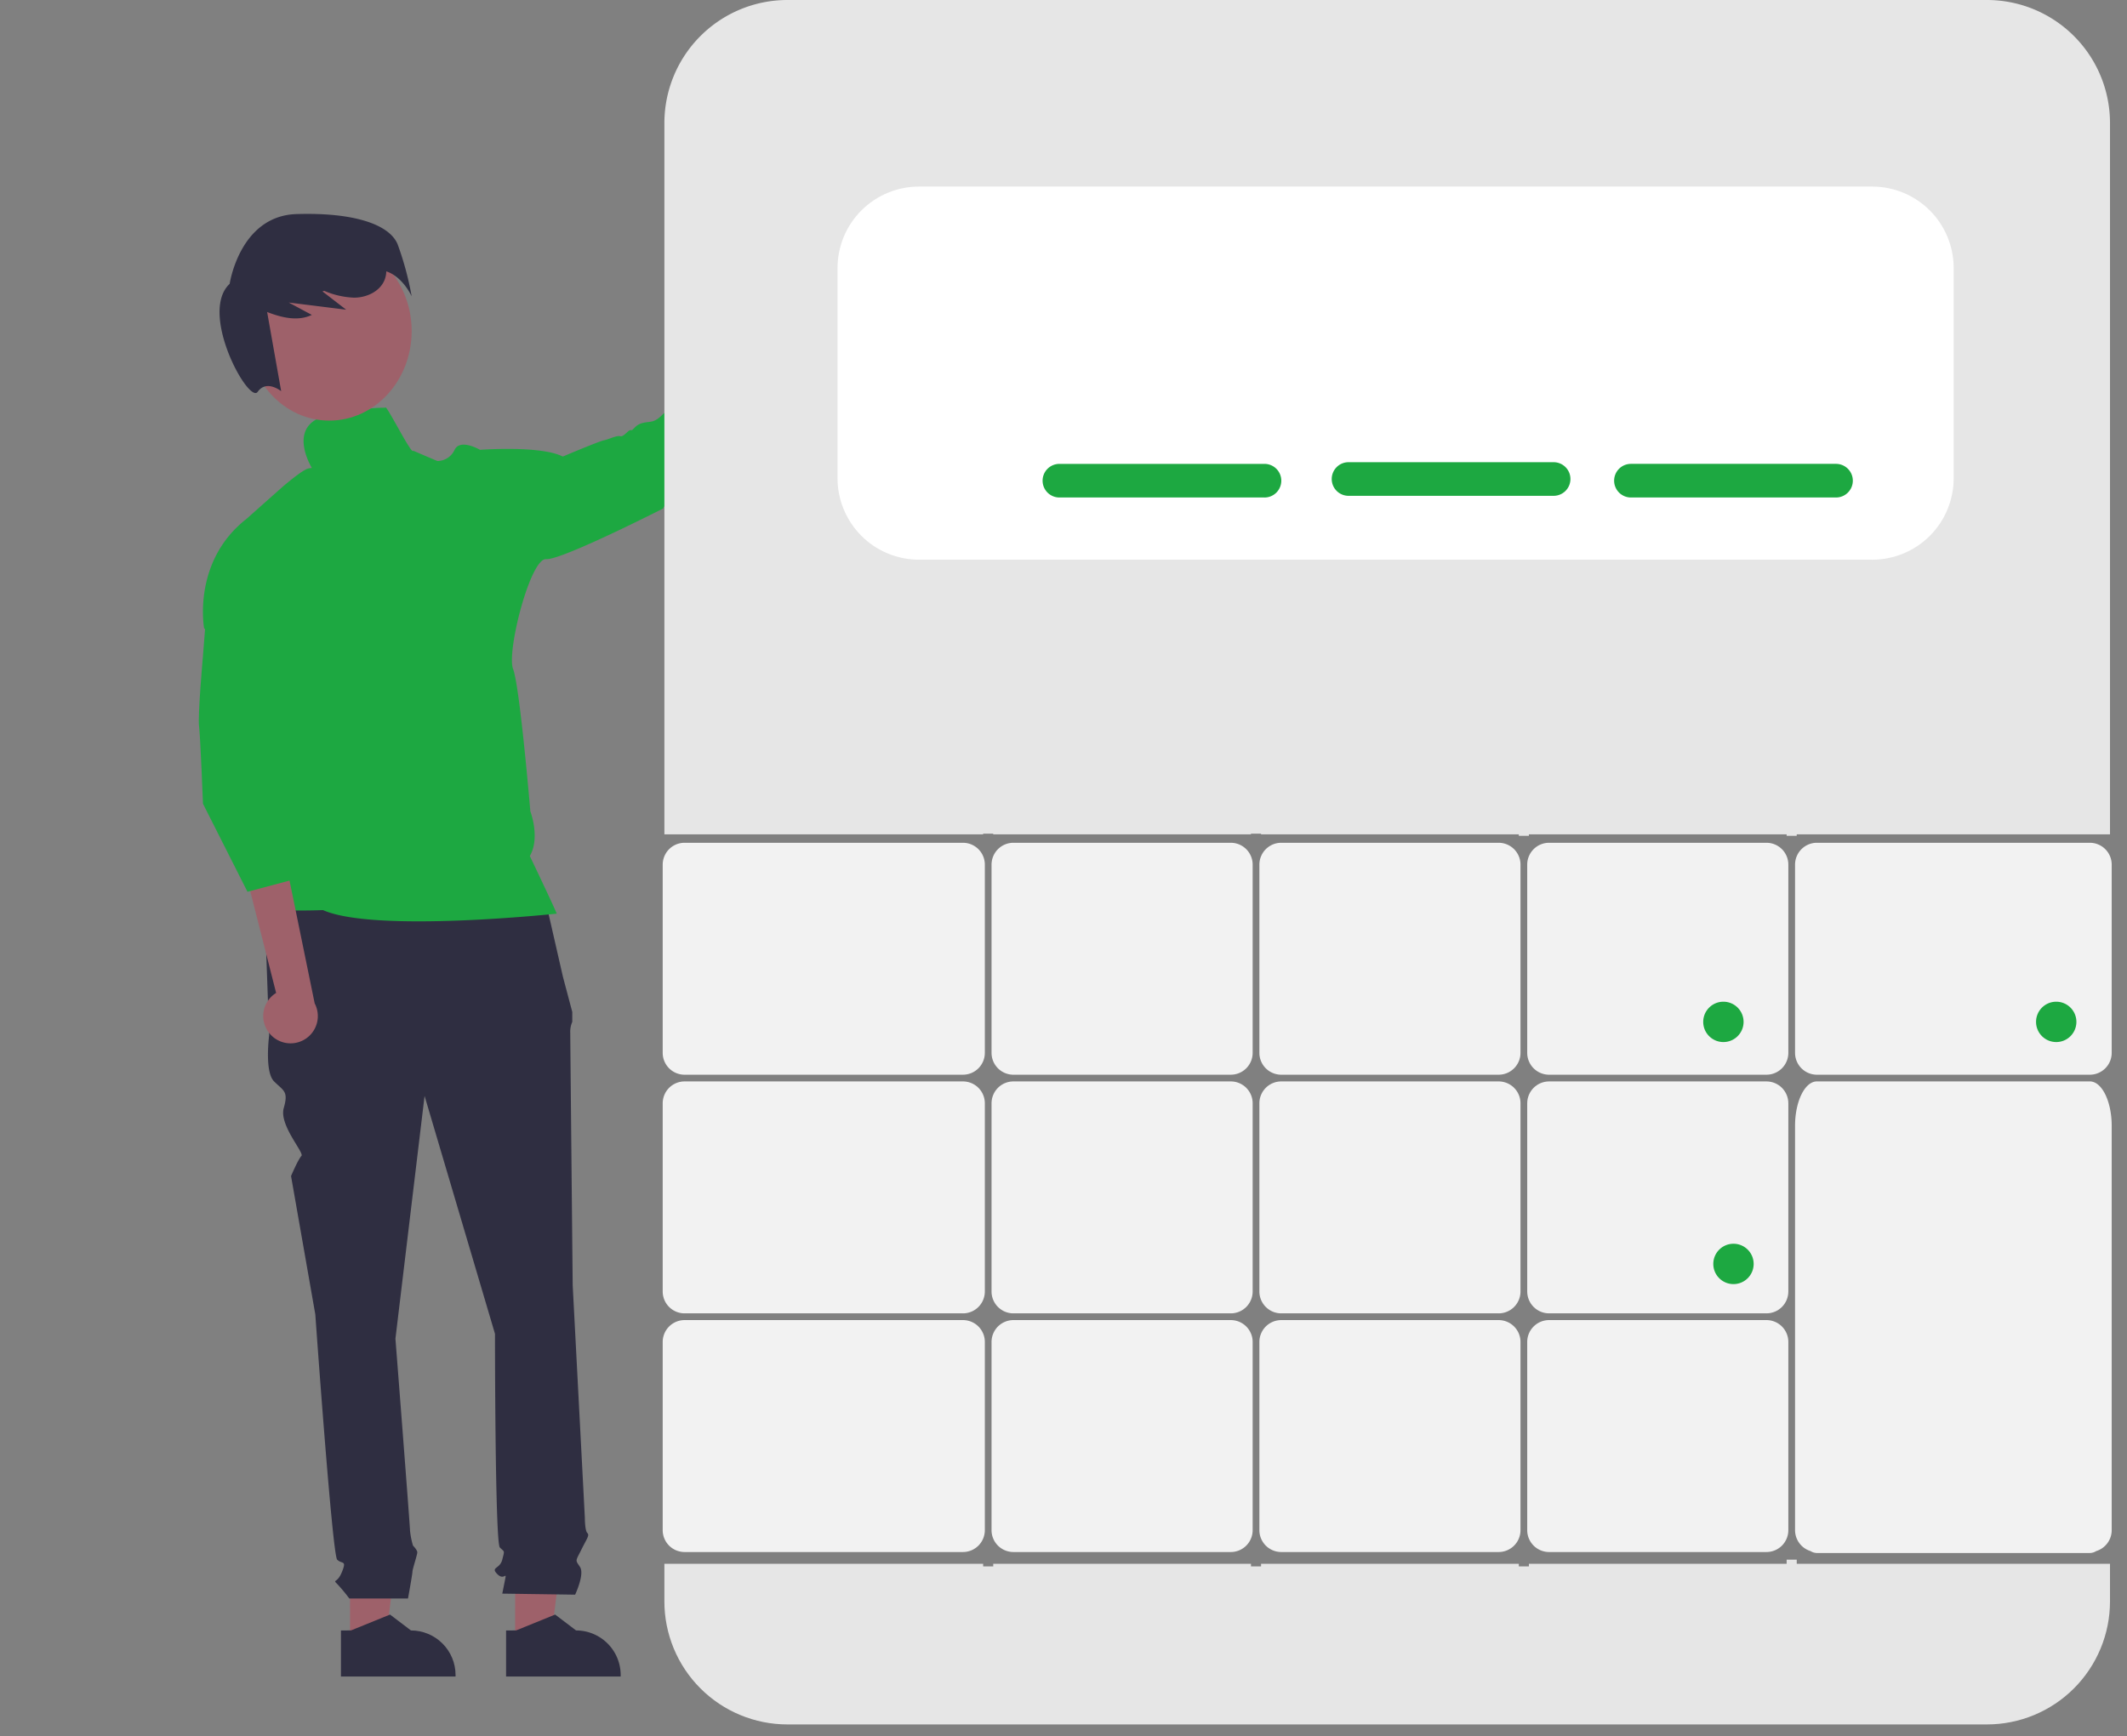 <svg xmlns="http://www.w3.org/2000/svg" fill="none" viewBox="0 0 169 138"><rect x="0" y="0" width="169" height="138" fill="#808080" stroke="none"/><g clip-path="url(#a)"><path fill="#9E616A" d="M68.296 32.616a2.155 2.155 0 0 1-.499.789c-.222.223-.49.396-.786.504-.296.109-.612.151-.925.124a2.154 2.154 0 0 1-.891-.279l-9.631 8.069-.523-3.944 9.42-7.212a2.166 2.166 0 0 1 1.253-.894 2.166 2.166 0 0 1 1.53.164c.473.24.841.645 1.035 1.139.194.494.2 1.041.018 1.539Z"/><path fill="#F2F2F2" d="M140.355 104.381h-17.274c-.46 0-.902-.183-1.227-.509-.326-.326-.509-.767-.509-1.227V87.684c0-.46.183-.902.509-1.227.325-.326.767-.509 1.227-.509h17.274c.46.001.902.184 1.227.509.326.326.509.767.509 1.227v14.961c0 .46-.183.901-.509 1.227-.325.326-.767.509-1.227.509Z"/><path fill="#9E616A" d="M27.811 130.505h2.824l1.343-10.894h-4.168l.001 10.894Z"/><path fill="#2F2E41" d="m27.091 129.583.795-.001 3.103-1.262 1.663 1.262h0c.94 0 1.841.374 2.506 1.039.665.664 1.038 1.566 1.038 2.506v.115H27.091l-0-3.659Z"/><path fill="#9E616A" d="M40.93 130.505h2.824l1.343-10.894h-4.168l.001 10.894Z"/><path fill="#2F2E41" d="m40.21 129.583.795-.001 3.103-1.262 1.663 1.262h0c.94 0 1.841.374 2.506 1.039.665.664 1.038 1.566 1.038 2.506v.115h-9.105l-0-3.659ZM43.188 70.891l-22.187.579.386 10.806s-.386 2.894.386 3.666c.772.772 1.158.772.772 2.123-.386 1.351 1.653 3.557 1.405 3.804-.248.248-.826 1.598-.826 1.598l1.929 10.999s1.351 19.102 1.736 19.488c.386.386.772 0 .386.965-.386.965-.772.579-.386.965.342.368.664.755.965 1.158h4.664s.352-1.93.352-2.123c0-.193.386-1.351.386-1.544 0-.192-.341-.534-.341-.534a6.354 6.354 0 0 1-.238-1.202c0-.386-1.158-15.244-1.158-15.244l2.315-19.295 5.595 18.909s0 16.595.386 16.981c.386.385.386.193.193.964-.193.772-.965.579-.386 1.158s.772-.386.579.579l-.193.965 5.788.083s.772-1.627.386-2.206c-.386-.579-.363-.421.108-1.368.471-.947.664-1.14.471-1.333-.193-.193-.193-1.219-.193-1.219l-.965-18.463S45.31 82.661 45.31 82.082c-.015-.298.04-.595.16-.868v-.786l-.739-2.784-1.544-6.753Z"/><path fill="#1DA841" d="M30.617 32.405c-1.336 0-2.196.184-4.274.534-3.836.646-1.539 4.292-1.539 4.292s.174-.088-.296 0c-.47.088-2.073 1.475-2.073 1.475l-2.866 2.546c-4.319 3.39-3.352 8.68-3.352 8.68l6.299 6.34-2.759 12.72s1.173 1.889.566 2.736c-.606.847 5.342.604 5.342.604 4.106 1.83 18.57.283 18.57.283-.2-.524-2.137-4.582-2.137-4.582.842-1.453.04-3.553.04-3.553s-.836-9.933-1.37-11.306c-.534-1.373 1.368-8.814 2.618-8.733 1.25.08 9.325-4.039 9.325-4.039s-.203-.323 2.463-1.413a13.066 13.066 0 0 0 4.138-2.61l1.095-2.188c-.526.203-2.303-3.147-2.303-3.147l-.775.295-.449-.13s-3.502.997-4.218 1.723c-.716.727-.956.524-1.603.687-.646.163-.727.617-.93.566-.203-.051-.564.564-.847.484-.283-.08-.889.243-1.293.323-.403.08-3.269 1.293-3.269 1.293-1.774-.898-6.582-.534-6.582-.534s-1.573-.927-2.019 0c-.12.263-.313.487-.555.645a1.52 1.52 0 0 1-.815.245l-1.918-.82c-.112.407-2.204-3.835-2.215-3.413Z"/><path fill="#9E616A" d="M21.46 82.184a2.155 2.155 0 0 1-.455-.815 2.154 2.154 0 0 1-.068-.931 2.155 2.155 0 0 1 1.003-1.522l-2.717-10.683 3.715 1.424 2.065 10.088c.247.469.314 1.013.187 1.528-.127.515-.438.966-.875 1.266a2.166 2.166 0 0 1-1.495.366 2.166 2.166 0 0 1-1.36-.72Z"/><path fill="#1DA841" d="m16.459 47.9-.336 4.266s-.417 4.687-.308 5.554c.109.867.313 6.159.313 6.159l3.536 6.997 4.007-1.069-.24-3.282.24 3.015.534-2.672-1.336-4.542.801-1.603-.404-5.381-6.808-7.443Z"/><path fill="#9E616A" d="M26.167 33.429c3.613 0 6.542-3.187 6.542-7.119 0-3.932-2.929-7.119-6.542-7.119s-6.542 3.187-6.542 7.119c0 3.932 2.929 7.119 6.542 7.119Z"/><path fill="#2F2E41" d="M31.591 19.409c-.666-1.592-3.52-2.538-8.036-2.395-4.516.142-5.307 5.544-5.307 5.544-2.487 2.326 1.528 9.586 2.225 8.585.697-1.001 1.867-.055 1.867-.055l-1.115-6.29c1.177.454 2.443.759 3.551.23l-1.835-.984 4.562.569-1.881-1.452c.046-.015.091-.031.137-.046a6.666 6.666 0 0 0 2.383.543c.959-.007 1.978-.458 2.38-1.331.107-.24.165-.499.17-.761 1.322.431 2.017 1.985 2.017 1.985a24.543 24.543 0 0 0-1.118-4.142Z"/><path fill="#F2F2F2" d="M140.355 85.415h-17.274c-.46-.001-.902-.184-1.227-.509a1.734 1.734 0 0 1-.509-1.227V68.717c0-.46.183-.902.509-1.227.325-.326.767-.509 1.227-.509h17.274c.46.001.902.184 1.227.509.326.326.509.767.509 1.227v14.961c0 .46-.183.902-.509 1.227-.325.326-.767.509-1.227.509ZM140.355 123.35h-17.274c-.46-.001-.902-.184-1.227-.509-.326-.326-.509-.767-.509-1.228v-14.96c0-.461.183-.902.509-1.228.325-.325.767-.508 1.227-.509h17.274c.46.001.902.184 1.227.509.326.326.509.767.509 1.228v14.96c0 .461-.183.902-.509 1.228-.325.325-.767.508-1.227.509ZM119.074 123.35H101.8c-.46-.001-.901-.184-1.227-.509-.325-.326-.509-.767-.509-1.228v-14.96c0-.461.184-.902.509-1.228.326-.325.767-.508 1.227-.509h17.274c.461.001.902.184 1.227.509.326.326.509.767.509 1.228v14.96c0 .461-.183.902-.509 1.228-.325.325-.766.508-1.227.509ZM166.048 85.415h-21.686c-.461-.001-.902-.184-1.227-.509-.326-.326-.509-.767-.51-1.227V68.717c.001-.46.184-.902.51-1.227.325-.326.766-.509 1.227-.509h21.686c.46.001.902.184 1.227.509.326.326.509.767.509 1.227v14.961c0 .46-.183.902-.509 1.227-.325.326-.767.509-1.227.509Z"/><path fill="#E6E6E6" d="M78.115 66.312v-.056h.801v.056h20.479v-.056h.801v.056h20.48v.116h.801v-.116h20.479v.116h.802v-.116h24.891V9.781c0-1.284-.252-2.556-.744-3.743-.491-1.187-1.212-2.265-2.12-3.173a9.781 9.781 0 0 0-3.172-2.12A9.784 9.784 0 0 0 157.871 0H62.568c-2.594 0-5.081 1.03-6.915 2.865-1.834 1.834-2.864 4.322-2.864 6.916V66.312h25.327Z"/><path fill="#F2F2F2" d="M166.048 85.947h-21.686c-.958 0-1.737 1.584-1.737 3.531v32.135c.001.372.121.735.343 1.034.222.299.534.519.89.628.151.097.325.149.504.152h21.686c.179-.003.353-.055.503-.152.357-.109.669-.329.891-.628.222-.299.342-.662.342-1.034V89.478c0-1.947-.779-3.531-1.736-3.531ZM76.513 123.35H54.391c-.46-.001-.902-.184-1.227-.509-.326-.326-.509-.767-.509-1.228v-14.96c.001-.461.184-.902.509-1.228.326-.325.767-.508 1.227-.509h22.122c.46.001.902.184 1.227.509.326.326.509.767.509 1.228v14.96c-.001.461-.184.902-.509 1.228-.326.325-.767.508-1.227.509ZM76.513 104.381H54.391c-.46 0-.902-.183-1.227-.509-.326-.326-.509-.767-.509-1.227V87.684c.001-.46.184-.902.509-1.227a1.738 1.738 0 0 1 1.227-.509h22.122c.46.001.902.184 1.227.509.326.326.509.767.509 1.227v14.961c-.001.46-.184.901-.509 1.227-.326.326-.767.509-1.227.509Z"/><path fill="#E6E6E6" d="M142.759 124.284v-.327h-.802v.327h-20.479v.207h-.801v-.207h-20.48v.207h-.801v-.207H78.917v.207h-.801v-.207H52.788v2.987c0 2.594 1.03 5.082 2.864 6.916 1.834 1.835 4.321 2.865 6.915 2.865h95.303c2.594 0 5.081-1.03 6.915-2.865 1.834-1.834 2.864-4.322 2.864-6.916v-2.987h-24.891Z"/><path fill="#F2F2F2" d="M76.513 85.415H54.391a1.738 1.738 0 0 1-1.227-.509 1.738 1.738 0 0 1-.509-1.227V68.717c.001-.46.184-.902.509-1.227a1.738 1.738 0 0 1 1.227-.509h22.122c.46.001.902.184 1.227.509.326.326.509.767.509 1.227v14.961a1.738 1.738 0 0 1-.509 1.227 1.738 1.738 0 0 1-1.227.509ZM97.793 104.381H80.519a1.734 1.734 0 0 1-1.227-.509c-.326-.326-.509-.767-.509-1.227V87.684c.001-.46.184-.902.509-1.227a1.738 1.738 0 0 1 1.227-.509h17.274a1.738 1.738 0 0 1 1.227.509c.326.326.509.767.509 1.227v14.961c-.001.46-.184.901-.509 1.227-.326.326-.767.509-1.227.509ZM97.793 123.35H80.519c-.46-.001-.902-.184-1.227-.509-.326-.326-.509-.767-.509-1.228v-14.96c.001-.461.184-.902.509-1.228.326-.325.767-.508 1.227-.509h17.274c.46.001.902.184 1.227.509.326.326.509.767.509 1.228v14.96c-.001.461-.184.902-.509 1.228-.326.325-.767.508-1.227.509ZM119.074 85.415H101.8c-.46-.001-.901-.184-1.227-.509-.325-.326-.509-.767-.509-1.227V68.717c0-.46.184-.902.509-1.227.326-.326.767-.509 1.227-.509h17.274c.461.001.902.184 1.227.509.326.326.509.767.509 1.227v14.961c0 .46-.183.902-.509 1.227-.325.326-.766.509-1.227.509ZM119.074 104.381H101.8c-.46 0-.901-.183-1.227-.509-.325-.326-.509-.767-.509-1.227V87.684c0-.46.184-.902.509-1.227.326-.326.767-.509 1.227-.509h17.274c.461.001.902.184 1.227.509.326.326.509.767.509 1.227v14.961c0 .46-.183.901-.509 1.227-.325.326-.766.509-1.227.509ZM97.793 85.415H80.519a1.738 1.738 0 0 1-1.227-.509 1.738 1.738 0 0 1-.509-1.227V68.717c.001-.46.184-.902.509-1.227a1.738 1.738 0 0 1 1.227-.509h17.274a1.738 1.738 0 0 1 1.227.509c.326.326.509.767.509 1.227v14.961a1.738 1.738 0 0 1-.509 1.227 1.738 1.738 0 0 1-1.227.509Z"/><path fill="#fff" d="M148.762 44.483H73.013c-1.715-.002-3.359-.684-4.571-1.897-1.212-1.213-1.895-2.857-1.897-4.572V21.297c.002-1.715.684-3.359 1.897-4.572 1.212-1.213 2.857-1.895 4.571-1.897h75.749c1.714.002 3.358.684 4.571 1.897 1.212 1.213 1.894 2.857 1.896 4.572v16.718c-.002 1.715-.684 3.359-1.896 4.572-1.213 1.213-2.857 1.895-4.571 1.897Z"/><path fill="#1DA841" d="M123.442 39.406h-16.294c-.355 0-.694-.141-.945-.391-.25-.251-.391-.59-.391-.945 0-.354.141-.694.391-.945.251-.251.59-.391.945-.391h16.294c.354 0 .694.141.944.391.251.251.392.59.392.945 0 .354-.141.694-.392.945-.25.251-.59.391-.944.391ZM145.88 39.539h-16.294c-.355 0-.694-.141-.945-.391-.25-.251-.391-.59-.391-.945 0-.354.141-.694.391-.945.251-.251.59-.391.945-.391h16.294c.354 0 .694.141.944.391.251.251.392.59.392.945 0 .354-.141.694-.392.945-.25.251-.59.391-.944.391ZM100.469 39.539H84.175c-.354 0-.694-.141-.945-.391a1.336 1.336 0 0 1 0-1.889c.251-.251.59-.391.945-.391h16.294c.355 0 .694.141.945.391.25.251.391.59.391.945 0 .354-.141.694-.391.945-.251.251-.59.391-.945.391ZM136.932 82.819c.885 0 1.603-.718 1.603-1.603 0-.885-.718-1.603-1.603-1.603s-1.603.718-1.603 1.603c0 .885.718 1.603 1.603 1.603ZM137.733 102.056c.885 0 1.603-.718 1.603-1.603 0-.886-.718-1.603-1.603-1.603s-1.603.718-1.603 1.603c0 .885.718 1.603 1.603 1.603ZM163.377 82.819c.885 0 1.602-.718 1.602-1.603 0-.885-.717-1.603-1.602-1.603-.886 0-1.603.718-1.603 1.603 0 .885.717 1.603 1.603 1.603Z"/></g><defs><clipPath id="a"><path fill="#fff" d="M0 0h169v138H0z"/></clipPath></defs></svg>